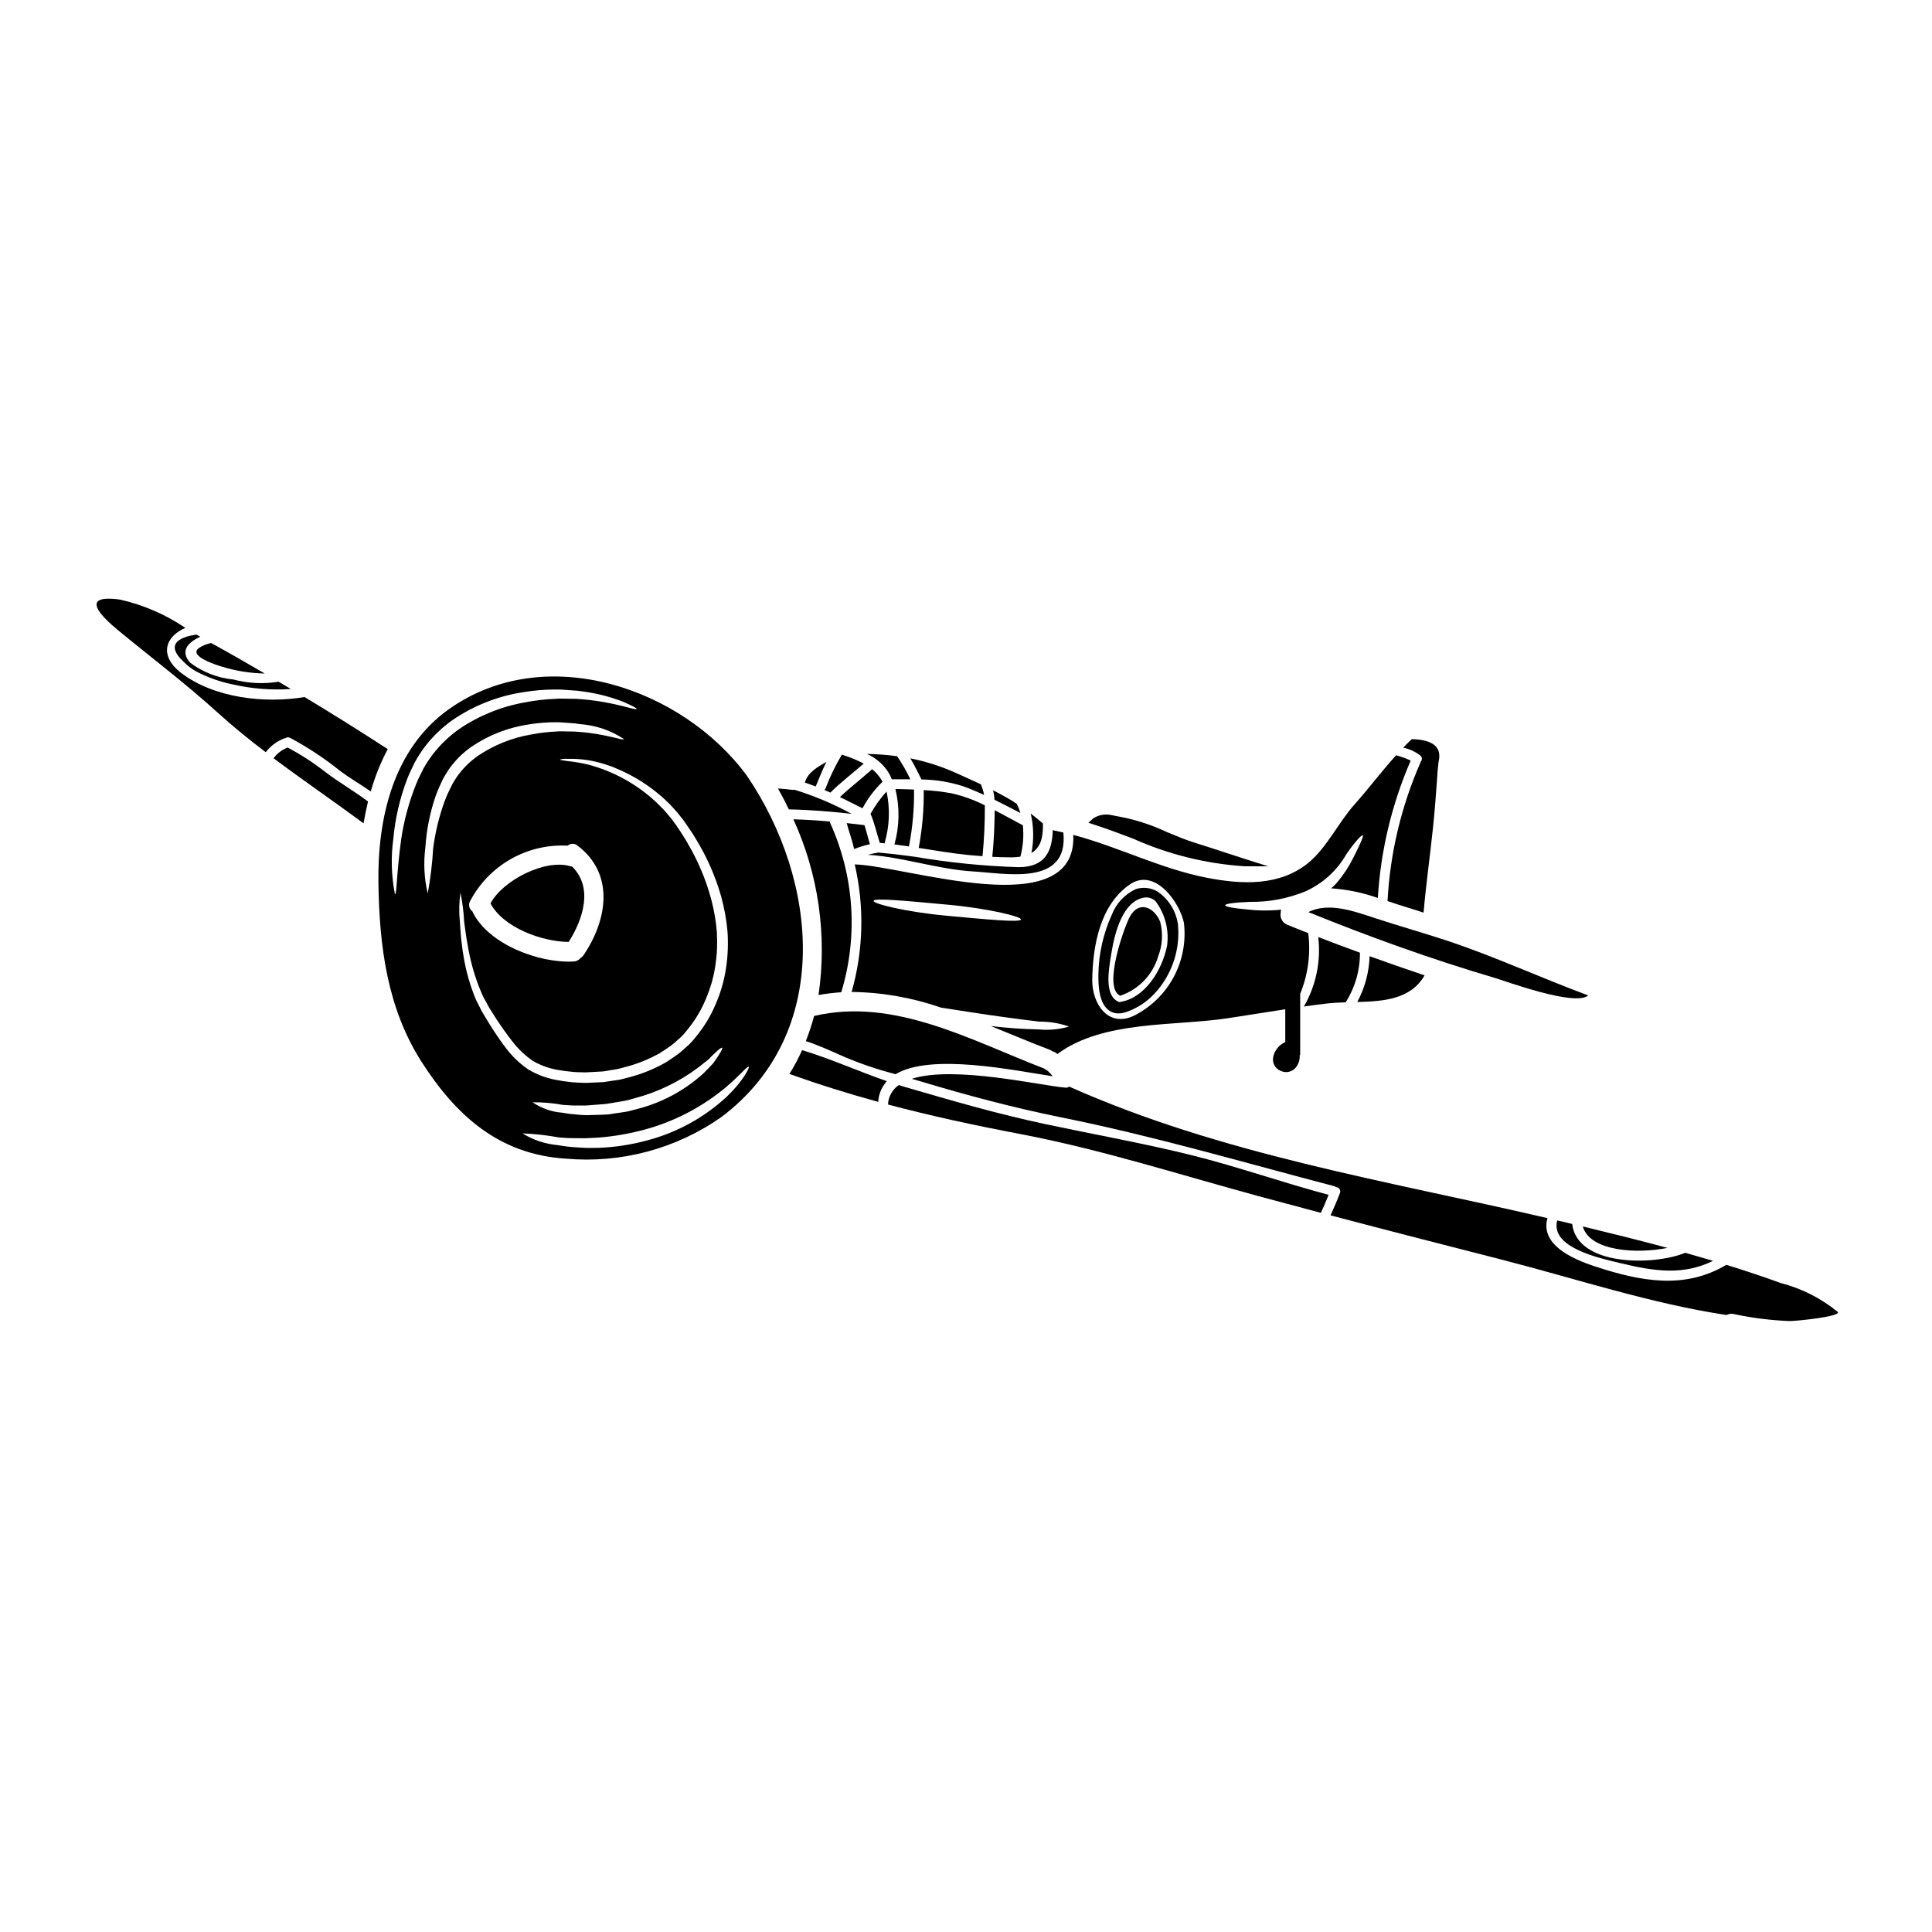 <?xml version="1.0" encoding="UTF-8"?>
<!-- Uploaded to: SVG Find, www.svgrepo.com, Generator: SVG Find Mixer Tools -->
<svg fill="#000000" width="800px" height="800px" version="1.1" viewBox="144 144 512 512" xmlns="http://www.w3.org/2000/svg">
 <g>
  <path d="m381.32 428.68c9.496-5.66 31.219-1.023 41.676 0.539-0.086-0.105-0.172-0.191-0.262-0.297-0.086-0.102-0.418-0.488-0.473-0.539-0.172-0.172-0.363-0.367-0.555-0.539-0.066-0.07-0.121-0.102-0.152-0.137l-0.121-0.07c-0.207-0.137-0.438-0.262-0.66-0.395-0.051-0.035-0.086-0.07-0.137-0.102-19.324-7.414-39.68-18.895-60.895-13.895-0.594 2.262-1.324 4.484-2.191 6.652 3.574 1.18 6.961 2.754 10.469 4.305h0.004c4.32 1.805 8.766 3.301 13.297 4.477z"/>
  <path d="m363.89 361.71c-3.195-0.297-6.406-0.484-9.637-0.59v-0.004c6.656 14.562 8.969 30.73 6.668 46.574 1.992-0.359 4.004-0.605 6.023-0.73 4.512-14.848 3.449-30.832-2.984-44.957-0.039-0.094-0.066-0.191-0.07-0.293z"/>
  <path d="m378.44 367.5c0-0.055-0.02-0.09 0-0.141v-0.004c1.305-4.414 1.477-9.09 0.504-13.594-1.633 1.801-3.055 3.781-4.238 5.906 1.078 2.504 1.617 5.117 2.449 7.695 0.434 0.047 0.848 0.082 1.285 0.137z"/>
  <path d="m414.42 371.02c0.715-2.723 0.934-5.555 0.641-8.355-0.055-0.023-0.113-0.039-0.176-0.051-2.363-1.23-4.793-2.606-7.277-3.91-0.051 4.133-0.207 8.266-0.641 12.363 1.648 0.07 3.297 0.141 4.969 0.141v0.004c0.832 0.004 1.66-0.062 2.484-0.191z"/>
  <path d="m414.42 359.46c-0.25-0.836-0.57-1.648-0.957-2.434-0.07-0.039-0.133-0.086-0.195-0.137-0.242-0.105-0.465-0.25-0.656-0.434-1.77-1.094-3.578-2.066-5.438-3.023h0.004c0.199 0.828 0.328 1.672 0.391 2.519 2.301 1.148 4.574 2.328 6.852 3.508z"/>
  <path d="m417.34 370.05c2.43-1.426 3.148-4.133 3.039-7.812-1.078-0.957-2.152-1.824-3.231-2.641v-0.004c0.809 3.434 0.875 6.996 0.191 10.457z"/>
  <path d="m384.88 368.32c0.969-4.969 1.422-10.023 1.344-15.086-2.117-0.086-3.938-0.121-4.934-0.141 1.176 4.836 1.086 9.895-0.258 14.688 1.281 0.18 2.566 0.352 3.848 0.539z"/>
  <path d="m386.13 371c-0.199 0.012-0.398-0.012-0.59-0.07-2.918-0.395-5.867-0.746-8.836-1.008-0.055 0-0.086 0.051-0.141 0.051l-0.004 0.004c-0.859 0.129-1.711 0.316-2.551 0.555 9.445 0.609 18.457 3.856 27.973 4.414 8.66 0.504 25.266 3.996 23.82-10.312-0.727-0.176-1.477-0.352-2.238-0.488v-0.004c-0.195-0.035-0.387-0.094-0.57-0.172-0.141 5.695-2.066 9.812-9.012 9.84-9.34-0.289-18.645-1.227-27.852-2.809z"/>
  <path d="m370.3 368.85c0.035 0.051 0.086 0.086 0.102 0.137v0.004c1.344-0.531 2.727-0.957 4.133-1.27-0.52-1.684-0.902-3.422-1.457-5.09-0.055 0-0.105 0.02-0.176 0.02-1.508-0.191-3.019-0.352-4.512-0.523 0.559 2.262 1.457 4.418 1.91 6.723z"/>
  <path d="m495.49 409.96c1.633-0.207 3.371-0.277 5.117-0.332 2.508-3.93 3.824-8.5 3.789-13.16-3.699-1.336-7.359-2.707-11.043-4.133h-0.004c0.746 6.383-0.586 12.84-3.801 18.406 1.984-0.277 3.965-0.559 5.941-0.781z"/>
  <path d="m521.52 402.48c-4.879-1.652-9.734-3.34-14.562-5.07v0.004c-0.137 4.242-1.254 8.395-3.269 12.133 7.082-0.188 14.203-0.727 17.832-7.066z"/>
  <path d="m490.71 385.71c16.215 6.566 32.438 12.434 49.277 17.402 2.918 0.867 21.426 7.707 24.914 4.688-12.594-4.656-24.797-10.332-37.574-14.562-6.25-2.066-12.594-3.836-18.859-5.902-5.688-1.848-12.254-4.332-17.758-1.625z"/>
  <path d="m585.89 474.7c-7.477-2.012-14.957-3.867-22.434-5.676 1.926 6.734 14.672 7.273 22.434 5.676z"/>
  <path d="m370.51 373.07c2.594 11.156 2.312 22.789-0.82 33.809 8.043 0.09 16.02 1.488 23.617 4.133 2.332 0.348 4.793 0.727 7.348 1.145 7.324 1.145 13.957 2.016 18.785 2.586 2.672-0.023 5.328 0.418 7.848 1.305-2.582 0.762-5.289 1.023-7.969 0.762-4.262-0.082-8.516-0.383-12.746-0.902 5.242 2.117 10.453 4.328 15.625 6.297l0.004 0.004c0.238 0.102 0.465 0.234 0.676 0.391 0.172 0.07 0.352 0.086 0.523 0.172v0.004c0.289 0.16 0.566 0.34 0.832 0.539 12.086-8.977 31.117-7.324 45.199-9.48 5.043-0.789 10.117-1.594 15.176-2.363v8.699c-1.613 0.707-2.793 2.141-3.176 3.859-0.367 1.523 0.418 3.094 1.855 3.715 0.492 0.238 1.027 0.363 1.574 0.371 0.93-0.004 1.816-0.406 2.438-1.102 0.816-0.934 1.223-2.156 1.133-3.394h0.129v-16.242c2.086-5.09 2.824-10.633 2.137-16.09-1.875-0.727-3.75-1.48-5.625-2.254v-0.004c-1.258-0.52-1.957-1.867-1.664-3.195-0.02-0.266 0.016-0.535 0.102-0.785-0.367 0.035-0.746 0.105-1.109 0.121-2.406 0.188-4.82 0.16-7.223-0.082-4.012-0.363-6.492-0.762-6.492-1.18 0-0.418 2.516-0.746 6.527-0.906 5.074 0.082 10.109-0.875 14.797-2.812 4.551-2.055 8.332-5.5 10.801-9.84 2.289-3.312 4.047-5.191 4.328-4.965 0.285 0.227-0.746 2.465-2.57 6.059-1.09 2.184-2.422 4.234-3.977 6.113-0.547 0.684-1.164 1.305-1.84 1.859 4.227 0.277 8.391 1.137 12.383 2.555 0.762-12.555 3.711-24.875 8.715-36.414-1.25-0.574-2.547-1.047-3.875-1.41-3.816 4.219-7.223 8.789-11.02 13.039-4.219 4.723-7.43 11.598-12.312 15.543-7.606 6.113-17.383 5.676-26.547 3.938-12.363-2.363-23.531-8.18-35.664-11.414 1.043 23.938-44.449 8.168-57.922 7.82zm24.375 13.613c-10.941-1.023-19.484-3.176-19.383-3.938 0.105-0.852 8.941 0.02 19.68 1.008 10.852 0.992 19.551 3.176 19.395 3.91-0.176 0.859-8.871 0.012-19.691-0.98zm48.48-8.266c6.691-4.633 13.281 4.723 14.395 10.18h-0.004c-0.008 0.062-0.008 0.125 0 0.188 0 0.051 0.035 0.105 0.035 0.156 0.504 4.844-0.461 9.723-2.766 14.012-2.305 4.285-5.84 7.781-10.156 10.039-7.086 3.68-11.512-2.938-11.414-9.41 0.152-8.98 2.062-19.719 9.914-25.164z"/>
  <path d="m560.64 468.36c-0.605-0.156-1.215-0.297-1.824-0.453-0.711-0.172-1.426-0.328-2.137-0.484-1.926 7.273 11.414 10.051 16.863 11.355 9.055 2.172 16.531 3.231 24.445-0.641-2.449-0.73-4.91-1.441-7.379-2.137-8.375 3.453-28.617 3.629-29.969-7.641z"/>
  <path d="m451.45 388.24c-1.629-3.891-5.641-5.641-8.023-1.32-1.391 2.519-7.309 18.805-2.57 20.961h0.004c4.859-1.625 8.621-5.523 10.07-10.438 1.145-2.938 1.324-6.16 0.52-9.203z"/>
  <path d="m437.9 411.78c0.723 0.523 1.594 0.797 2.484 0.789 0.816-0.016 1.621-0.18 2.379-0.48 2.769-1.004 5.254-2.66 7.246-4.828 4.574-4.953 6.816-11.621 6.156-18.332-0.516-3.516-2.477-6.656-5.41-8.66-1.742-1.027-3.84-1.262-5.762-0.645-2.926 1.363-5.211 3.809-6.367 6.82-2.219 4.894-3.426 10.191-3.539 15.566-0.062 3.297 0.188 7.914 2.812 9.77zm2.777-2.203c-4.027-1.402-2.938-8.102-2.289-12.098l0.094-0.594c0.961-6.195 3.199-13.82 8.422-14.957 0.297-0.066 0.594-0.102 0.895-0.105 0.949 0.012 1.855 0.406 2.508 1.098 2.477 3.367 3.543 7.566 2.977 11.707-1.301 6.555-5.902 13.777-12.203 14.855z"/>
  <path d="m444.33 366.27c9.273 4.152 19.211 6.621 29.348 7.289l6.426 0.031-6.106-1.934c-1.824-0.582-3.641-1.172-5.453-1.77-2.582-0.852-5.164-1.695-7.766-2.504-2.363-0.727-4.84-1.75-7.457-2.836v-0.004c-4.371-2.07-9.008-3.523-13.777-4.328-0.141-0.016-0.281-0.047-0.414-0.098l-0.355-0.051h0.004c-1.738-0.465-3.598-0.16-5.094 0.836l-1.238 1.137 1.598 0.523c3.43 1.113 6.914 2.434 10.285 3.707z"/>
  <path d="m520.48 345.89c0 0.051 0 0.102-0.035 0.172-5.102 11.621-8.062 24.07-8.734 36.742 1.738 0.57 3.457 1.145 5.117 1.648 1.492 0.434 2.953 0.918 4.43 1.406 0.676-7.641 1.734-15.211 2.535-22.828 0.434-4.184 0.746-8.352 1.043-12.535 0.066-1.531 0.207-3.059 0.395-4.586 0.957-3.871-1.426-5.902-7.086-6.027-0.789 0.727-1.531 1.477-2.273 2.238l-0.004 0.004c1.641 0.363 3.188 1.074 4.531 2.086 0.242 0.203 0.391 0.5 0.406 0.82 0.016 0.32-0.102 0.629-0.324 0.859z"/>
  <path d="m375.12 347.84c-2.793 2.535-5.797 4.809-8.543 7.394 2.012 0.973 3.992 1.969 5.992 2.969h0.004c1.387-2.598 3.172-4.965 5.293-7.012-0.152-0.262-0.262-0.539-0.434-0.789v0.004c-0.641-0.965-1.418-1.832-2.312-2.566z"/>
  <path d="m631 491.66c-4.426-3.625-9.586-6.234-15.129-7.656-4.723-1.734-9.547-3.316-14.379-4.809-11.074 6.617-22.746 4.375-34.758 0.434-6.481-2.117-14.562-5.938-12.641-12.812-42.75-9.949-86.453-16.879-126.77-34.867v-0.004c-0.238 0.227-0.562 0.332-0.887 0.297-6.527-0.484-29.551-5.957-40.82-2.344 0.711 0.188 1.406 0.395 2.117 0.605 12.379 3.731 24.762 7.035 37.457 9.605 24.57 4.949 48.148 11.891 72.352 18.23l-0.004 0.004c0.191 0.047 0.371 0.137 0.523 0.258 0.375 0.004 0.719 0.191 0.926 0.5 0.211 0.305 0.254 0.695 0.117 1.043-0.746 2.016-1.617 3.996-2.504 5.938 15.191 4.012 30.422 7.918 45.656 11.809 19.621 5.055 39.211 11.566 59.301 14.605l0.004 0.004c0.555-0.312 1.199-0.41 1.82-0.281 4.875 1.051 9.832 1.676 14.812 1.875 1.398 0.051 13.969-1.184 12.809-2.434z"/>
  <path d="m224.7 328.72c-10.539 1.785-23.91 0.262-32.574-6.297-6.297-4.789-4.117-9.895 1.008-12.016v-0.004c-5.269-3.574-11.168-6.125-17.379-7.516-11.059-1.492-4.672 4.652-0.488 8.109 8.875 7.328 17.887 14.102 26.445 21.879 4.082 3.715 8.352 7.152 12.711 10.469h-0.004c1.27-1.645 2.961-2.91 4.898-3.664h0.207c0.395-0.309 0.93-0.363 1.375-0.137 4.707 2.527 9.172 5.484 13.336 8.836 2.586 1.91 5.383 3.543 8.023 5.363h-0.004c1.102-3.887 2.609-7.644 4.5-11.215-7.258-4.723-14.609-9.324-22.055-13.809z"/>
  <path d="m220.19 342.09c-0.062 0.027-0.121 0.066-0.176 0.105-1.402 0.57-2.617 1.523-3.508 2.754 7.828 5.867 15.922 11.391 23.84 17.242 0.332-1.949 0.723-3.879 1.18-5.781-3.609-2.727-7.59-5.004-11.199-7.731h0.004c-3.176-2.496-6.57-4.703-10.141-6.59z"/>
  <path d="m421.25 441.95c-12.625-2.672-24.883-6.234-37.262-9.84-0.609-0.172-1.18-0.395-1.805-0.555h-0.004c-1.703 1.176-2.758 3.086-2.848 5.156 11.461 3.039 23.043 5.543 35.031 7.812 21.41 4.082 42.07 10.734 63.082 16.445 5.512 1.496 11.043 2.977 16.602 4.449 0.727-1.574 1.426-3.148 2.047-4.777-12.098-3.211-23.941-7.41-36.082-10.449-12.832-3.188-25.82-5.5-38.762-8.242z"/>
  <path d="m294.71 393.62c3.856-6.062 6.531-14.465 0.906-19.969v0.004c-0.184-0.023-0.363-0.059-0.539-0.109-6.547-1.945-17.762 3.648-21.098 9.879 3.453 6.394 13.543 10.125 20.73 10.195z"/>
  <path d="m353.21 428.6c7.848 2.828 15.676 5.258 23.527 7.41 0.105-2.039 0.918-3.977 2.293-5.484-7.555-2.621-14.883-5.934-22.469-8.23-0.973 2.176-2.09 4.281-3.352 6.305z"/>
  <path d="m388.8 353.38c0.062 5.144-0.387 10.277-1.336 15.332 4.394 0.695 8.77 1.426 13.199 1.879 1.246 0.121 2.481 0.207 3.715 0.297v-0.004c0.434-4.473 0.641-8.965 0.621-13.457-2.801-1.422-5.769-2.496-8.836-3.195-2.434-0.441-4.894-0.723-7.363-0.852z"/>
  <path d="m341.92 349.55c-17.152-23.301-53.391-35.699-78.898-17.648-14.848 10.504-19.031 29-18.734 46.363 0.262 16.48 2.328 32.871 11.375 47.039 9.133 14.309 20.559 24.625 38.25 25.75v-0.004c14.637 1.316 29.266-2.594 41.293-11.039 29.621-22.34 25.609-62.711 6.715-90.461zm-87.555 2.031c-1.953 4.805-3.316 9.824-4.062 14.957-1.215 8.82-1.129 14.48-1.633 14.48-0.957-4.848-1.105-9.824-0.434-14.723 0.488-5.387 1.711-10.684 3.629-15.742 0.535-1.457 1.246-2.777 1.969-4.356v-0.004c0.781-1.441 1.66-2.828 2.637-4.148 2.121-2.809 4.672-5.269 7.551-7.293 5.551-3.773 11.871-6.266 18.5-7.293 2.863-0.488 5.758-0.73 8.66-0.727h1.008c0.449 0 0.691 0.031 1.039 0.051 0.625 0.051 1.266 0.086 1.879 0.137 1.184 0.047 2.367 0.16 3.539 0.348 3.609 0.492 7.148 1.406 10.543 2.727 2.363 1.043 3.594 1.684 3.543 1.875-0.176 0.523-5.438-1.77-14.227-2.535-1.164-0.125-2.336-0.176-3.508-0.152l-1.887-0.039h-0.902l-0.973 0.051v0.004c-2.758 0.102-5.504 0.422-8.215 0.953-6.199 1.105-12.102 3.504-17.316 7.035-2.617 1.848-4.945 4.07-6.914 6.598-0.945 1.23-1.801 2.523-2.57 3.871-0.562 1.238-1.359 2.606-1.855 3.926zm9.742-0.176c-0.281 0.438-0.555 1.113-0.836 1.633-0.555 1.086-1.043 2.207-1.461 3.352-1.457 4.023-2.469 8.191-3.019 12.43-0.227 4.016-0.711 8.012-1.441 11.965-0.938-3.984-1.148-8.109-0.625-12.172 0.285-4.473 1.141-8.891 2.551-13.145 0.414-1.246 0.906-2.465 1.477-3.648 0.316-0.625 0.504-1.18 0.922-1.875 0.348-0.574 0.66-1.129 1.043-1.719 1.66-2.469 3.766-4.613 6.211-6.316 4.625-3.148 9.91-5.191 15.453-5.969 2.375-0.379 4.781-0.559 7.188-0.539 1.25 0 2.188 0.137 3.246 0.191 0.984 0.039 1.965 0.145 2.938 0.312 4.148 0.293 8.152 1.664 11.613 3.973-0.172 0.488-4.531-1.34-11.754-1.91v0.004c-0.961-0.098-1.93-0.137-2.898-0.125-0.992 0-2.172-0.102-3.109 0-2.273 0.094-4.535 0.359-6.769 0.789-5.086 0.855-9.93 2.793-14.207 5.68-2.113 1.492-3.961 3.332-5.469 5.434-0.367 0.512-0.715 1.125-1.059 1.66zm30.352 16.688h-0.004c0.766-0.656 1.895-0.641 2.641 0.035 9.84 7.5 7.871 19.656 1.574 28.961-0.199 0.309-0.469 0.57-0.785 0.762-0.461 0.586-1.152 0.934-1.895 0.957-9.102 0.504-22.645-4.551-26.793-13.234v0.004c0.008-0.023 0.008-0.047 0-0.066-0.84-0.574-1.129-1.68-0.676-2.59 2.441-4.703 6.184-8.602 10.781-11.227 4.598-2.625 9.859-3.871 15.145-3.582zm-16.629 53.328c-1.598-2.117-3.004-4.238-4.269-6.297-0.641-1.074-1.23-1.969-1.875-3.125-0.523-1.023-1.027-2.031-1.531-3.019-1.578-3.754-2.699-7.684-3.332-11.707-0.328-1.734-0.449-3.387-0.656-4.875-0.141-1.512-0.207-2.902-0.297-4.133-0.262-2.566-0.211-5.156 0.152-7.711 0.527 2.516 0.852 5.066 0.973 7.633 0.176 1.211 0.352 2.57 0.559 4.047 0.277 1.457 0.469 3.07 0.867 4.754 0.785 3.801 1.984 7.504 3.578 11.043 0.52 0.957 1.059 1.969 1.613 2.969 0.523 0.871 1.23 1.93 1.844 2.922 1.32 1.996 2.727 4.027 4.289 6.023v-0.004c1.535 2.016 3.379 3.773 5.465 5.211 2.332 1.344 4.906 2.207 7.574 2.535 0.676 0.137 1.371 0.188 2.066 0.262 0.707 0.102 1.418 0.164 2.133 0.191l2.258 0.051c0.711-0.035 1.441-0.07 2.152-0.121 0.711-0.051 1.492-0.07 2.238-0.121 0.746-0.051 1.477-0.223 2.223-0.348 0.746-0.121 1.492-0.207 2.238-0.395 0.746-0.184 1.457-0.395 2.203-0.59h0.008c2.996-0.82 5.875-2.012 8.578-3.543 0.676-0.395 1.305-0.871 1.969-1.305l-0.004 0.004c0.66-0.414 1.289-0.879 1.875-1.391l1.719-1.527c0.594-0.574 1.141-1.195 1.637-1.855 2.039-2.449 3.699-5.188 4.926-8.129 1.238-2.852 2.102-5.852 2.57-8.922 0.453-2.984 0.582-6.004 0.395-9.016-0.238-2.891-0.73-5.758-1.477-8.559-1.395-5.223-3.5-10.23-6.25-14.879-0.59-1.113-1.336-2.172-1.996-3.231-0.66-1.059-1.34-1.996-2.051-2.938-0.711-0.941-1.492-1.77-2.203-2.637-0.789-0.789-1.547-1.598-2.344-2.328-5.047-4.644-11.148-7.992-17.781-9.742-1.824-0.43-3.676-0.742-5.539-0.938-1.285-0.156-1.969-0.297-1.969-0.395v0.004c0.652-0.18 1.328-0.242 2-0.191 1.918-0.047 3.836 0.086 5.727 0.395 1.375 0.242 2.734 0.574 4.066 0.992 0.746 0.238 1.492 0.469 2.309 0.789 0.742 0.312 1.527 0.66 2.328 1.008 3.695 1.699 7.141 3.902 10.234 6.543 0.871 0.727 1.684 1.547 2.535 2.363 0.789 0.887 1.668 1.738 2.414 2.727 0.395 0.488 0.762 0.992 1.18 1.477 0.395 0.574 0.711 1.043 1.074 1.574 0.695 1.043 1.445 2.051 2.102 3.231 2.977 4.809 5.269 10.012 6.809 15.453 0.812 2.965 1.363 5.992 1.648 9.055 0.238 3.215 0.121 6.449-0.348 9.637-0.477 3.324-1.395 6.57-2.727 9.652-1.336 3.219-3.152 6.215-5.383 8.891-0.527 0.672-1.098 1.309-1.699 1.91l-2.016 1.805c-0.66 0.578-1.363 1.105-2.102 1.574-0.727 0.469-1.426 0.988-2.152 1.426h-0.004c-2.922 1.652-6.043 2.93-9.289 3.805-0.789 0.188-1.598 0.395-2.363 0.605-0.762 0.211-1.598 0.262-2.398 0.395l-2.363 0.367-2.363 0.102-2.398 0.105c-0.742-0.035-1.492-0.055-2.238-0.086l0.008-0.004c-0.773-0.027-1.543-0.098-2.309-0.207-0.762-0.105-1.543-0.156-2.269-0.332h-0.004c-2.988-0.406-5.859-1.426-8.441-2.984-2.348-1.629-4.41-3.637-6.094-5.945zm57.543 0.238c0.156 0.141-0.188 0.855-0.953 2.051-0.395 0.59-0.871 1.305-1.461 2.117-0.695 0.746-1.512 1.598-2.434 2.519l0.004 0.004c-5 4.578-11.051 7.852-17.621 9.531-0.957 0.223-1.895 0.539-2.828 0.711-0.938 0.172-1.895 0.277-2.812 0.418-0.922 0.141-1.805 0.312-2.707 0.363-0.902 0.051-1.754 0.055-2.606 0.086-0.852 0.031-1.684 0.055-2.5 0.07-0.887 0-1.574-0.086-2.328-0.137h-0.004c-1.395-0.094-2.789-0.27-4.168-0.523-2.801-0.215-5.496-1.164-7.812-2.754 2.695-0.023 5.387 0.207 8.039 0.691 1.215 0.07 2.519 0.207 4.031 0.156 0.707 0 1.543 0.035 2.238 0 0.762-0.07 1.543-0.137 2.363-0.188 0.82-0.051 1.629-0.121 2.465-0.191 0.836-0.07 1.684-0.281 2.555-0.395 0.871-0.113 1.75-0.297 2.656-0.453s1.75-0.453 2.656-0.676v-0.004c6.148-1.605 11.926-4.406 17-8.234 0.957-0.762 1.805-1.441 2.57-2.031 0.695-0.73 1.305-1.34 1.828-1.805 1.031-0.977 1.672-1.445 1.832-1.324zm4.031 9.984v0.004c-0.891 1.059-1.844 2.07-2.848 3.023-5.93 5.488-13.113 9.441-20.926 11.512-4.266 1.168-8.652 1.844-13.074 2.012-1.008 0-1.996 0.02-2.969 0.02-1.043-0.02-1.879-0.105-2.793-0.156-1.668-0.09-3.328-0.289-4.969-0.59-3.324-0.289-6.535-1.352-9.375-3.113 3.227 0.133 6.441 0.488 9.621 1.066 1.602 0.152 3.215 0.223 4.824 0.203 0.852 0 1.859 0.055 2.676 0 0.918-0.051 1.875-0.105 2.848-0.137 4.203-0.316 8.367-1.035 12.434-2.137 7.398-2.016 14.316-5.504 20.332-10.262 1.18-0.887 2.133-1.824 3.039-2.59 0.832-0.789 1.574-1.508 2.168-2.082 1.18-1.215 1.879-1.844 2.031-1.719 0.152 0.121-0.242 0.973-1.129 2.414-0.469 0.727-1.125 1.582-1.891 2.535z"/>
  <path d="m379.69 349.09c0.242 0.469 0.438 0.938 0.645 1.426h0.086c1.457 0 3.09-0.02 4.824 0h0.004c-1.008-2.125-2.18-4.172-3.508-6.113-2.652-0.355-5.328-0.559-8.004-0.609 2.492 1.094 4.578 2.949 5.953 5.297z"/>
  <path d="m362.48 353.36c0.52 0.223 1.039 0.449 1.574 0.691 2.754-2.754 5.902-5.117 8.836-7.691v0.004c-1.848-0.977-3.793-1.77-5.797-2.363-1.711 2.879-3.168 5.902-4.363 9.031-0.066 0.117-0.152 0.23-0.25 0.328z"/>
  <path d="m399.14 352.33c1.93 0.676 3.805 1.496 5.66 2.328-0.188-0.965-0.477-1.906-0.867-2.812-2.086-0.973-4.254-1.945-6.531-2.973l0.004 0.004c-3.891-1.762-7.969-3.07-12.156-3.906 1.078 1.805 1.996 3.695 2.953 5.59 3.711 0.055 7.398 0.652 10.938 1.77z"/>
  <path d="m360.21 352.32c0.887-2.152 1.77-4.328 2.793-6.406-2.469 1.391-4.949 2.848-5.68 5.414l-0.031 0.055c0.973 0.328 1.945 0.676 2.898 1.039 0.02-0.047 0-0.047 0.02-0.102z"/>
  <path d="m369.69 359.68c-4.824-2.637-9.902-4.773-15.156-6.391-0.285 0.035-0.57 0.035-0.852 0-1.18-0.156-2.363-0.262-3.508-0.332 1.023 1.805 1.969 3.644 2.883 5.539 5.57 0.105 11.121 0.566 16.633 1.184z"/>
  <path d="m202.62 320.61c3.734 1.176 7.625 1.809 11.543 1.879-4.723-2.754-9.445-5.473-14.223-8.094-1.156 0.238-2.262 0.699-3.246 1.355-2.918 2.152 5.055 4.617 5.926 4.859z"/>
  <path d="m192.59 319.31c1.02 1.066 2.199 1.969 3.492 2.68 3.023 1.57 6.258 2.711 9.598 3.383 5.047 1.16 10.238 1.57 15.402 1.219-1.074-0.66-2.152-1.285-3.246-1.93-4 0.645-8.094 0.445-12.012-0.59-4.125-0.406-8.059-1.93-11.375-4.41-2.934-3.195-0.453-5.543 2.621-6.91l-0.988-0.574c-3.336 0.441-8.926 2.019-3.492 7.133z"/>
 </g>
</svg>